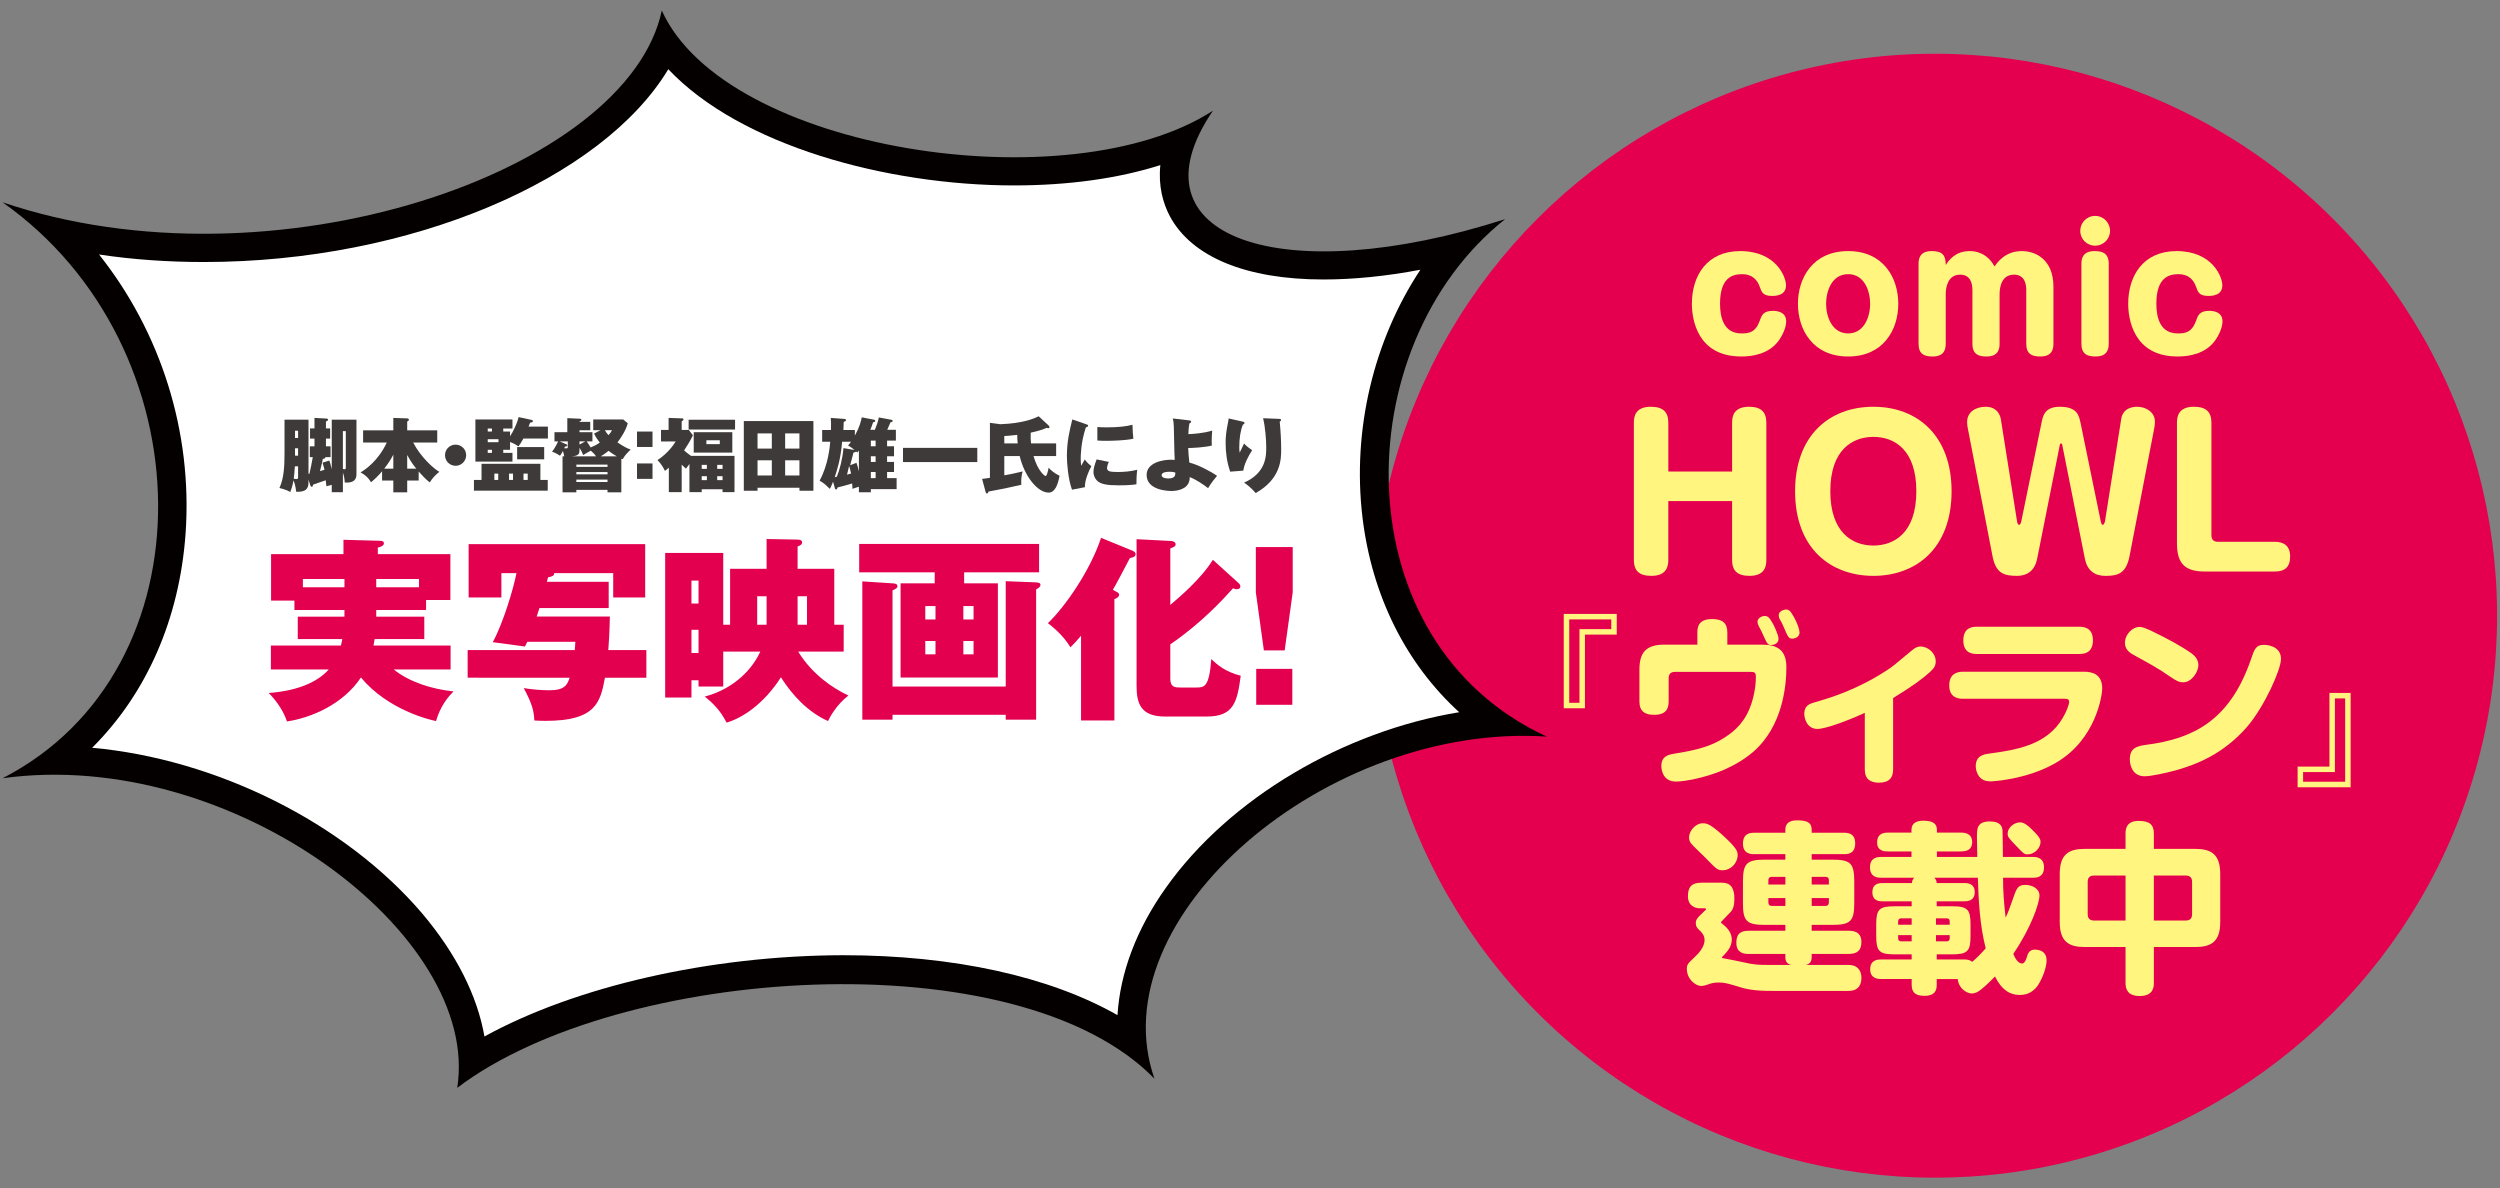 <?xml version="1.0" encoding="utf-8"?>
<!-- Generator: Adobe Illustrator 28.3.0, SVG Export Plug-In . SVG Version: 6.00 Build 0)  -->
<svg version="1.1" id="レイヤー_1" xmlns="http://www.w3.org/2000/svg" xmlns:xlink="http://www.w3.org/1999/xlink" x="0px"
	 y="0px" viewBox="0 0 505 240" style="enable-background:new 0 0 505 240;" xml:space="preserve">
<rect x="0" y="0" width="505" height="240" fill="#808080" stroke="none"/>
<style type="text/css">
	.st0{fill:#E4004F;}
	.st1{fill:#FFF57F;}
	.st2{fill:#040000;}
	.st3{fill:#FFFFFF;}
	.st4{fill:#3E3A39;}
	.st5{fill:#E3004F;}
</style>
<g>
	<g>
		
			<ellipse transform="matrix(0.707 -0.707 0.707 0.707 26.582 312.865)" class="st0" cx="390.952" cy="124.345" rx="113.533" ry="113.532"/>
		<g>
			<g>
				<g>
					<g>
						<path class="st1" d="M360.774,57.63c0,2.05-2.017,2.149-2.811,2.149
							c-1.852,0-2.116-0.761-2.513-1.885c-0.463-1.356-1.521-2.513-3.538-2.513
							c-1.984,0-4.464,0.728-4.464,5.952c0,2.91,0.794,6.018,4.332,6.018
							c1.455,0,2.811-0.165,3.67-2.513c0.43-1.224,0.761-2.05,2.711-2.05
							c0.562,0,2.646,0.099,2.646,2.116c0,1.224-0.694,2.778-1.554,3.968
							c-1.951,2.612-5.191,3.141-7.506,3.141c-8.994,0-9.986-7.671-9.986-10.647
							c0-5.753,3.108-10.647,9.754-10.647C358.79,50.719,360.774,55.943,360.774,57.63z"/>
						<path class="st1" d="M383.453,61.366c0,5.324-3.075,10.647-10.118,10.647
							c-7.143,0-10.151-5.423-10.151-10.647c0-5.191,2.976-10.647,10.151-10.647
							C380.411,50.719,383.453,56.076,383.453,61.366z M368.871,61.366c0,2.579,1.19,5.985,4.464,5.985
							c3.141,0,4.431-3.24,4.431-5.985c0-2.678-1.224-5.985-4.431-5.985
							C369.995,55.381,368.871,58.854,368.871,61.366z"/>
						<path class="st1" d="M414.795,69.435c0,1.124-0.297,2.579-2.645,2.579c-1.719,0-2.844-0.496-2.844-2.579
							v-10.846c0-0.926-0.165-3.108-2.48-3.108c-2.447,0-2.91,2.414-2.91,3.968v9.986
							c0,1.124-0.297,2.579-2.645,2.579c-1.554,0-2.844-0.397-2.844-2.579v-10.812
							c0-1.554-0.496-3.142-2.48-3.142c-2.546,0-2.91,2.646-2.91,3.968v9.986
							c0,1.124-0.298,2.579-2.646,2.579c-1.719,0-2.844-0.496-2.844-2.579V53.298
							c0-1.124,0.298-2.579,2.646-2.579c2.249,0,2.844,0.893,2.844,2.811
							c0.628-0.926,1.885-2.811,4.86-2.811c1.125,0,3.505,0.331,4.993,3.108
							c0.595-0.826,2.149-3.108,5.522-3.108c2.91,0,6.381,1.818,6.381,7.175V69.435z"/>
						<path class="st1" d="M426.23,46.619c0,1.686-1.355,3.009-3.009,3.009
							c-1.687,0-3.009-1.323-3.009-3.009c0-1.62,1.29-3.009,3.009-3.009
							C424.908,43.61,426.23,44.999,426.23,46.619z M425.966,69.435c0,1.554-0.662,2.579-2.646,2.579
							c-1.752,0-2.876-0.529-2.876-2.579V53.298c0-1.058,0.264-2.579,2.645-2.579
							c1.587,0,2.877,0.397,2.877,2.579V69.435z"/>
						<path class="st1" d="M448.911,57.63c0,2.05-2.017,2.149-2.811,2.149
							c-1.852,0-2.116-0.761-2.513-1.885c-0.463-1.356-1.521-2.513-3.538-2.513
							c-1.984,0-4.464,0.728-4.464,5.952c0,2.91,0.794,6.018,4.332,6.018
							c1.455,0,2.811-0.165,3.67-2.513c0.43-1.224,0.761-2.05,2.711-2.05
							c0.562,0,2.646,0.099,2.646,2.116c0,1.224-0.694,2.778-1.554,3.968
							c-1.951,2.612-5.191,3.141-7.506,3.141c-8.994,0-9.986-7.671-9.986-10.647
							c0-5.753,3.108-10.647,9.754-10.647C446.927,50.719,448.911,55.943,448.911,57.63z"/>
						<path class="st1" d="M349.883,95.248v-9.862c0-1.113,0.199-3.221,3.42-3.221
							c2.465,0,3.499,1.074,3.499,3.221v27.676c0,1.153-0.159,3.261-3.419,3.261
							c-2.465,0-3.5-1.074-3.5-3.221v-11.89h-12.883v11.85c0,1.153-0.199,3.261-3.42,3.261
							c-2.505,0-3.539-1.074-3.539-3.221V85.386c0-1.113,0.199-3.221,3.42-3.221
							c2.505,0,3.539,1.074,3.539,3.221v9.862H349.883z"/>
						<path class="st1" d="M394.219,99.225c0,11.611-7.237,17.099-15.786,17.099s-15.827-5.448-15.827-17.099
							c0-11.214,6.879-17.059,15.827-17.059C387.34,82.166,394.219,88.011,394.219,99.225z
							 M369.724,99.225c0,8.231,4.334,10.975,8.709,10.975c4.016,0,8.668-2.386,8.668-10.975
							c0-8.231-4.294-10.975-8.668-10.975C374.257,88.25,369.724,90.794,369.724,99.225z"/>
						<path class="st1" d="M411.515,112.824c-0.557,2.823-2.426,3.5-4.056,3.5
							c-2.584,0-4.294-0.438-4.97-3.977l-5.011-25.926c-0.079-0.358-0.119-0.756-0.119-1.193
							c0-2.028,1.75-3.062,3.778-3.062c2.584,0,2.982,2.227,3.022,2.425l3.3,20.797
							c0,0.12,0.159,0.636,0.398,0.636c0.238,0,0.397-0.477,0.437-0.676l4.096-19.962
							c0.279-1.392,0.636-3.221,3.698-3.221c3.5,0,3.857,1.75,4.175,3.221l4.096,19.962
							c0.04,0.159,0.159,0.676,0.397,0.676c0.199,0,0.398-0.477,0.438-0.636l3.301-20.797
							c0.397-2.425,2.783-2.425,3.221-2.425c1.79,0,3.579,1.113,3.579,2.982
							c0,0.397-0.04,0.875-0.119,1.272l-5.01,25.926c-0.676,3.499-2.386,3.977-4.732,3.977
							c-0.915,0-3.619,0-4.294-3.5l-4.573-22.984c0-0.04-0.079-0.278-0.238-0.278
							s-0.239,0.239-0.239,0.278L411.515,112.824z"/>
						<path class="st1" d="M446.705,108.132c0,0.875,0.477,1.312,1.312,1.312h11.492
							c1.869,0,3.102,0.835,3.102,2.982c0,2.147-1.113,3.022-3.102,3.022h-14.116
							c-3.857,0-5.646-1.432-5.646-5.646V85.386c0-1.113,0.199-3.221,3.42-3.221
							c2.505,0,3.539,1.074,3.539,3.221V108.132z"/>
						<path class="st1" d="M326.585,128.19h-6.425v14.881h-4.283v-19.054h10.709V128.19z M325.477,125.125
							h-8.493v16.838h2.067V127.082h6.425V125.125z"/>
						<path class="st1" d="M355.975,130.22c2.917,0,4.875,0.997,4.875,4.542
							c0,3.84-0.775,11.964-6.684,17.097c-3.508,2.991-7.829,4.689-12.334,5.612
							c-0.702,0.148-2.29,0.406-3.286,0.406c-2.77,0-2.954-2.584-2.954-3.139
							c0-2.031,1.477-2.289,2.511-2.474c4.357-0.738,8.05-1.366,11.816-4.394
							c2.179-1.772,3.951-4.394,4.616-9.01c0.148-1.108,0.148-1.883,0.148-2.179
							c0-0.923-0.37-0.96-1.145-0.96h-15.213c-0.812,0-1.256,0.443-1.256,1.256v4.689
							c0,1.477-0.517,2.732-2.917,2.732c-1.81,0-2.991-0.627-2.991-2.732v-6.388
							c0-3.508,1.367-5.059,5.059-5.059h6.647v-2.437c0-1.182,0.258-2.732,2.991-2.732
							c2.142,0,3.065,0.849,3.065,2.732v2.437H355.975z M358.191,126.085
							c0.185,0.37,1.071,2.179,1.071,2.954c0,1.071-1.108,1.255-1.44,1.255
							c-0.739,0-0.812-0.11-1.92-2.584c-0.074-0.222-0.591-1.108-0.665-1.292
							c-0.147-0.259-0.222-0.554-0.222-0.85c0-0.775,1.034-1.145,1.33-1.145
							C357.009,124.423,357.304,124.497,358.191,126.085z M362.437,124.755
							c0.665,1.255,1.071,2.437,1.071,3.028c0,0.886-0.923,1.219-1.44,1.219
							c-0.776,0-0.85-0.222-1.883-2.622c-0.222-0.517-0.259-0.554-0.665-1.292
							c-0.147-0.221-0.221-0.591-0.221-0.812c0-0.85,1.108-1.145,1.366-1.145
							C361.329,123.13,361.588,123.204,362.437,124.755z"/>
						<path class="st1" d="M382.411,155.441c0,1.588-0.738,2.659-2.843,2.659
							c-1.662,0-2.88-0.628-2.88-2.659v-11.447c-3.434,1.588-7.939,3.25-9.564,3.25
							c-2.068,0-2.659-2.031-2.659-3.064c0-1.699,1.145-2.031,2.031-2.29
							c3.065-0.886,8.493-2.474,14.66-6.499c1.145-0.739,1.514-1.071,5.059-4.025
							c0.812-0.702,1.366-0.775,1.735-0.775c1.551,0,3.065,1.366,3.065,2.991
							c0,0.775-0.259,1.366-1.145,2.142c-1.44,1.33-3.323,2.733-7.459,5.281V155.441z"/>
						<path class="st1" d="M396.515,141.15c-0.591,0-2.77,0-2.77-2.695c0-2.253,1.44-2.77,2.77-2.77
							h24.445c1.772,0,3.692,0.554,3.692,3.397c0,1.145-1.145,10.339-9.527,15.103
							c-5.908,3.36-12.887,3.656-12.924,3.656c-0.665,0-1.699-0.074-2.4-0.96
							c-0.517-0.701-0.701-1.514-0.701-2.104c0-2.142,1.625-2.4,2.695-2.548
							c5.317-0.739,11.669-1.625,14.918-7.274c0.702-1.182,1.255-2.659,1.255-3.139
							c0-0.517-0.222-0.665-0.96-0.665H396.515z M420,126.602c0.628,0,2.77,0,2.77,2.732
							s-1.994,2.77-2.77,2.77h-20.679c-0.627,0-2.732,0-2.732-2.732s1.994-2.77,2.732-2.77
							H420z"/>
						<path class="st1" d="M432.183,126.639c0.665,0,1.514,0.369,2.954,1.071
							c2.622,1.292,5.207,2.622,7.57,4.283c0.702,0.517,1.366,1.255,1.366,2.4
							c0,1.218-1.292,3.434-3.065,3.434c-0.702,0-1.219-0.147-2.807-1.255
							c-2.142-1.514-4.468-2.77-6.757-4.025c-1.108-0.591-2.4-1.256-2.179-3.102
							C429.413,128.116,430.742,126.639,432.183,126.639z M453.895,146.837
							c-4.911,5.613-10.339,7.607-14.328,8.752c-2.067,0.554-5.021,1.218-6.351,1.218
							c-2.4,0-2.991-2.142-2.991-3.434c0-2.215,1.33-2.659,3.287-2.917
							c9.453-1.219,16.838-4.837,21.122-17.097c0.775-2.326,1.071-3.102,2.732-3.102
							c0.074,0,3.397,0,3.397,2.843C460.763,135.242,457.403,142.775,453.895,146.837z"/>
						<path class="st1" d="M464.12,154.85h6.425v-14.881h4.283v19.054h-10.709V154.85z M465.228,157.915h8.493
							v-16.838h-2.068v14.881h-6.425V157.915z"/>
						<path class="st1" d="M373.422,194.919c1.994,0,2.585,1.366,2.585,2.584
							c0,0.96-0.258,2.659-2.622,2.659h-15.325c-1.44,0-3.914,0-6.129-0.627
							c-3.028-0.923-3.582-1.071-4.764-1.071c-0.96,0-1.588,0.185-2.179,0.406
							c-0.185,0.074-0.886,0.296-1.329,0.296c-1.219,0-2.917-1.44-2.917-3.435
							c0-0.923,0.222-1.107,1.625-2.437c0.96-0.886,1.957-2.142,1.957-3.397
							c0-0.96-0.554-1.551-1.071-2.031c-0.443-0.443-0.702-0.702-0.702-1.403
							c0-0.701,0.332-0.997,0.738-1.44l1.255-1.218c0.037-0.074,0.074-0.111,0.074-0.148
							c0-0.148-0.148-0.185-0.222-0.185h-1.034c-0.849,0-2.4-0.406-2.4-2.437
							c0-1.81,0.702-2.733,2.732-2.733h3.914c0.96,0,2.733,0,2.733,3.176
							c0,1.736-0.333,2.327-0.923,2.917l-1.699,1.772c-0.074,0.037-0.074,0.074-0.074,0.147
							s0.037,0.111,0.443,0.443c0.923,0.738,1.736,1.735,1.736,3.064c0,1.403-0.96,2.438-1.514,3.028
							c-0.074,0.074-0.48,0.48-0.48,0.554c0,0.147,0.074,0.147,0.591,0.222
							c0.775,0.111,2.548,0.517,3.84,0.775c2.068,0.48,2.843,0.517,5.207,0.517h4.357
							c-0.886-0.185-1.182-0.812-1.182-1.514v-0.702h-7.459c-1.145,0-2.437-0.333-2.437-2.252
							c0-1.44,0.48-2.437,2.437-2.437h7.459v-1.182h-4.025c-3.804,0-4.579-0.702-4.542-4.542v-4.099
							c0-3.803,0.702-4.542,4.542-4.542h4.025v-1.108h-6.277c-0.628,0-2.29,0-2.29-2.142
							c0-2.179,1.662-2.179,2.29-2.179h6.277v-0.554c0-0.923,0.333-1.957,2.363-1.957
							c2.437,0,2.954,0.702,2.954,1.957v0.554h6.499c0.665,0,2.29,0,2.29,2.142
							c0,2.179-1.588,2.179-2.29,2.179h-6.499v1.108h4.062c3.84,0,4.542,0.702,4.542,4.542v4.099
							c0,3.767-0.665,4.542-4.542,4.542h-4.062v1.182h7.385c0.812,0,2.659,0.037,2.659,2.252
							c0,1.735-0.812,2.437-2.659,2.437h-7.385v0.702c0,0.517-0.148,1.292-1.182,1.514H373.422z
							 M347.426,168.222c0.295,0.258,2.179,1.883,3.102,3.139c0.406,0.554,0.48,0.96,0.48,1.366
							c0,1.625-1.403,3.065-2.991,3.065c-1.071,0-1.218-0.148-3.619-2.622
							c-0.443-0.48-2.511-2.363-2.843-2.844c-0.185-0.258-0.369-0.665-0.369-1.145
							c0-1.477,1.477-2.88,2.695-2.88C344.619,166.301,345.21,166.301,347.426,168.222z
							 M360.645,178.672v-1.551h-2.77c-0.406,0-0.665,0.222-0.665,0.665v0.886H360.645z
							 M360.645,181.404h-3.434v0.886c0,0.443,0.222,0.702,0.665,0.702h2.77V181.404z M365.963,178.672
							h3.471v-0.886c0-0.406-0.222-0.665-0.665-0.665h-2.806V178.672z M365.963,181.404v1.588h2.806
							c0.443,0,0.665-0.295,0.665-0.702v-0.886H365.963z"/>
						<path class="st1" d="M391.217,197.763v1.145c0,0.997-0.222,2.252-2.511,2.252
							c-1.92,0-2.548-0.812-2.548-2.252v-1.145h-6.167c-0.48,0-2.216,0-2.216-1.957
							s1.588-1.994,2.216-1.994h6.167v-1.034h-3.434c-3.102,0-3.729-0.591-3.729-3.729v-2.252
							c0-3.139,0.591-3.729,3.729-3.729h3.434v-0.997h-5.872c-0.627,0-2.067-0.037-2.067-1.846
							c0-1.551,0.997-1.846,2.067-1.846h5.908c0.074-0.48,0.148-0.739,0.48-1.071h-6.647
							c-0.554,0-2.29,0-2.29-2.105c0-1.994,1.514-2.105,2.29-2.105h6.093v-1.107h-4.727
							c-0.627,0-2.215,0-2.215-1.81c0-1.846,1.366-1.994,2.215-1.994h4.727v-0.554
							c0-1.514,1.255-1.847,2.327-1.847c1.403,0,2.806,0.222,2.806,1.847v0.554h4.875
							c0.48,0,2.252,0,2.252,1.92c0,1.846-1.625,1.883-2.252,1.883h-4.875v1.107h8.161
							c0-0.775-0.074-2.954-0.074-4.025c0-1.662,0-3.139,2.585-3.139c2.363,0,2.511,1.219,2.584,1.772
							c0.037,0.222,0.074,4.653,0.074,5.391h6.056c0.517,0,2.252,0,2.252,2.105
							c0,2.068-1.587,2.105-2.252,2.105h-6.019c-0.037,2.474,0.222,5.612,0.517,8.05
							c0.554-1.145,0.665-1.514,1.81-4.727c0.48-1.366,0.923-1.883,2.179-1.883
							c1.292,0,2.843,0.702,2.843,2.142c0,1.551-1.699,6.536-5.281,11.78
							c0.554,1.44,1.219,1.957,1.772,1.957c0.554,0,0.85-0.923,0.96-1.292
							c0.185-0.628,0.443-1.514,1.625-1.514c0.295,0,2.363,0,2.363,2.179
							c0,1.44-0.849,3.692-1.772,5.059c-1.292,1.846-2.917,1.92-3.692,1.92
							c-1.994,0-3.656-1.071-4.948-3.729c-0.185,0.185-1.403,1.477-2.807,2.622
							c-0.738,0.591-1.329,0.812-1.846,0.812c-1.071,0-2.696-0.997-2.88-2.917H391.217z M386.158,186.795
							v-1.292h-2.105c-0.443,0-0.627,0.259-0.627,0.628v0.665H386.158z M386.158,188.9h-2.732v0.627
							c0,0.37,0.185,0.628,0.627,0.628h2.105V188.9z M396.719,193.812
							c0.96,0,1.292,0.185,1.662,0.48c0.775-0.665,1.514-1.33,2.732-2.732
							c-1.182-4.653-1.44-9.453-1.588-14.253h-8.789c0.333,0.332,0.443,0.591,0.48,1.071h5.576
							c0.886,0,2.105,0.185,2.105,1.846c0,1.81-1.551,1.846-2.105,1.846h-5.576v0.997h3.102
							c3.176,0,3.729,0.665,3.729,3.729v2.252c0,3.102-0.591,3.729-3.729,3.729h-3.102v1.034H396.719z
							 M391.069,186.795h2.77v-0.665c0-0.406-0.185-0.628-0.628-0.628h-2.142V186.795z M391.069,188.9
							v1.255h2.142c0.48,0,0.628-0.295,0.628-0.628v-0.627H391.069z M410.64,167.742
							c1.514,1.477,1.551,1.957,1.551,2.326c0,1.219-1.218,2.511-2.584,2.511
							c-0.739,0-0.812-0.111-2.437-1.81c-1.478-1.551-1.625-1.735-1.625-2.4
							c0-1.145,1.255-2.252,2.511-2.252C408.387,166.117,409.052,166.117,410.64,167.742z"/>
						<path class="st1" d="M435.082,198.538c0,0.665,0,2.659-2.843,2.659c-2.474,0-2.88-1.403-2.88-2.659
							v-7.238h-8.234c-3.213,0-5.059-1.071-5.059-5.059v-9.712c0-3.988,1.846-5.059,5.059-5.059h8.234
							v-3.065c0-0.812,0.074-2.585,2.659-2.585c2.252,0,3.065,0.812,3.065,2.585v3.065h8.345
							c3.213,0,5.059,1.071,5.059,5.059v9.712c0,3.988-1.81,5.059-5.059,5.059h-8.345V198.538z
							 M429.358,176.862H422.97c-0.812,0-1.255,0.406-1.255,1.255v6.573c0,0.812,0.443,1.256,1.255,1.256
							h6.388V176.862z M435.082,185.946h6.462c0.886,0,1.256-0.48,1.256-1.256v-6.573
							c0-0.812-0.406-1.255-1.256-1.255h-6.462V185.946z"/>
					</g>
				</g>
			</g>
		</g>
	</g>
</g>
<g>
	<g>
		<path class="st2" d="M133.683,2.122C126.79,34.747,55.055,59.37,0.515,40.862
			c41.202,29.054,42.597,94.47,0,116.343c46.126-6.402,96.727,31.6,91.844,62.542
			c32.583-24.746,113.224-30.245,140.842-1.847c-11.408-32.626,35.006-72.022,79.245-69.109
			c-41.448-19.083-40.71-78.834-8.412-104.524c-44.938,14.446-76.619,3.858-59.013-21.914
			C216.13,41.108,146.488,30.561,133.683,2.122z"/>
		<path class="st3" d="M97.858,209.365c-1.436-8.249-5.747-16.785-12.598-24.869
			c-15.635-18.344-41.655-31.189-66.647-33.446c10.998-10.958,17.646-26.019,18.877-43.296
			c1.436-20.559-5.048-40.709-17.482-56.345c6.813,1.026,13.911,1.518,21.175,1.518l0,0
			c41.818,0,80.436-16.703,93.814-38.945c14.569,15.43,44.158,23.473,69.846,23.473
			c10.959,0,21.012-1.396,29.548-4.103c-0.451,4.309,0.575,7.756,1.887,10.259
			c4.392,8.29,15.43,12.845,31.067,12.845c6.033,0,12.639-0.657,19.574-1.97
			c-9.397,14.199-13.83,32.297-11.695,50.067c1.928,15.882,8.822,29.547,19.533,39.315
			c-23.269,3.816-46.374,17.318-59.218,35.416c-5.993,8.413-9.275,17.236-9.809,25.772
			c-13.706-7.797-33.077-12.106-55.483-12.106C143.328,193.032,116.242,199.269,97.858,209.365z"/>
	</g>
	<g>
		<path class="st4" d="M62.512,95.688c0.18-0.734,0.588-2.806,0.669-3.344H62.578v-2.186h0.946v-1.566
			h-0.897v-2.055h0.897v-2.121l2.382,0.13c0.244,0.017,0.358,0.065,0.358,0.229
			c0,0.179-0.212,0.293-0.424,0.375v1.387h0.848v2.055h-0.848v1.566h0.93v2.186h-1.093
			c0.032,0.033,0.049,0.065,0.049,0.098c0,0.146-0.163,0.179-0.522,0.277
			c-0.163,0.832-0.179,0.897-0.57,2.447c0.146-0.033,0.326-0.098,0.913-0.277
			c-0.065-0.196-0.358-1.321-0.392-1.436l1.37-0.424c0.114,0.327,0.262,0.702,0.489,1.746v-9.999
			h4.992v10.863c0,0.653,0,2.006-2.365,1.827c-0.065-0.93-0.163-1.354-0.376-2.006v3.964h-2.251
			v-1.484c-0.293,0.065-0.358,0.082-1.076,0.293c0-0.13-0.131-1.044-0.146-1.223
			c-0.392,0.146-2.17,0.767-2.528,0.88c-0.049,0.212-0.098,0.44-0.294,0.44
			c-0.163,0-0.244-0.146-0.277-0.261l-0.375-1.191v0.522c0,1.387-0.571,1.99-2.479,1.941
			c-0.18-1.289-0.326-1.811-0.571-2.3c-0.032,0.294-0.212,1.338-0.636,2.349
			c-0.849-0.522-2.006-0.767-2.186-0.815c0.896-1.941,1.027-4.29,1.027-7.08v-6.72h4.845v10.945
			L62.512,95.688z M59.56,94.204c-0.032,0.881-0.163,2.071-0.229,2.512
			c0.196,0.033,0.44,0.049,0.62,0.049s0.261-0.049,0.261-0.505v-2.055H59.56z M60.213,88.478
			v-1.468h-0.619v1.468H60.213z M59.594,90.55v1.5h0.619v-1.5H59.594z M69.853,87.092H69.265v7.634
			c0.082,0.016,0.213,0.065,0.343,0.065c0.229,0,0.245-0.146,0.245-0.408V87.092z"/>
		<path class="st4" d="M84.571,97.074h-2.316v2.382h-2.806v-2.382h-2.268V95.198
			c-0.668,0.799-1.419,1.55-2.234,2.219c-0.652-1.109-1.419-1.615-2.12-1.99
			c0.962-0.555,3.588-2.349,5.301-6.035h-4.779v-2.463h6.101v-2.512l2.74,0.098
			c0.147,0,0.408,0.033,0.408,0.261c0,0.196-0.196,0.293-0.343,0.375v1.778h6.068v2.463h-4.861
			c1.55,2.985,4.144,5.285,5.285,5.921c-0.8,0.636-1.37,1.24-1.941,2.137
			c-0.864-0.669-1.68-1.583-2.234-2.202V97.074z M79.449,91.838c-0.375,0.734-0.913,1.664-1.843,2.838
			h1.843V91.838z M84.097,94.676c-0.276-0.326-1.108-1.354-1.843-2.773v2.773H84.097z"/>
		<path class="st4" d="M94.166,91.953c0,1.174-0.963,2.137-2.137,2.137c-1.191,0-2.138-0.962-2.138-2.137
			c0-1.191,0.963-2.137,2.138-2.137C93.203,89.815,94.166,90.762,94.166,91.953z"/>
		<path class="st4" d="M97.268,96.944V93.682h11.891v3.262h1.484v2.169h-14.908v-2.169H97.268z
			 M103.026,87.173v0.962c0.587-0.865,1.468-2.659,1.729-3.882l2.643,0.571
			c0.131,0.033,0.245,0.082,0.245,0.229c0,0.277-0.359,0.31-0.555,0.31
			c-0.163,0.424-0.245,0.587-0.326,0.816h3.915v2.398h-4.942c-0.49,0.897-0.816,1.337-1.012,1.598
			c-0.767-0.554-1.517-0.832-1.696-0.897v1.582h-1.37v0.62h1.859v1.762h-7.487v-8.515h7.487v1.843
			h-1.859v0.604H103.026z M99.372,87.173v-0.604h-0.848v0.604H99.372z M98.524,88.723v0.604h2.169
			v-0.604H98.524z M98.524,90.859v0.62h0.848v-0.62H98.524z M100.644,96.944v-1.272h-0.783v1.272
			H100.644z M103.63,96.944v-1.272h-0.8v1.272H103.63z M109.926,92.784h-5.464v-2.479h5.464V92.784z
			 M106.598,96.944v-1.272h-0.849v1.272H106.598z"/>
		<path class="st4" d="M121.316,86.896h-1.484v-2.169h6.052l0.93,0.783
			c-0.457,1.615-1.501,3.083-2.088,3.85c1.044,0.702,1.631,1.06,2.675,1.468
			c-0.424,0.375-1.125,1.044-1.631,1.941c-0.146-0.065-0.196-0.082-0.261-0.114v6.802h-2.79v-0.506
			h-6.296v0.506h-2.789v-7.275h0.343c-0.05-0.424-0.213-0.897-0.277-1.076
			c-0.294,0.571-0.408,0.717-0.588,0.946c-0.848-0.538-1.174-0.669-1.599-0.799
			c0.686-0.864,1.175-1.974,1.224-2.088h-0.734v-1.859h2.594v-2.838l2.512,0.114
			c0.18,0,0.327,0.049,0.327,0.212c0,0.18-0.196,0.261-0.376,0.326v0.098h2.17v1.696h-2.17v0.392
			h2.61v1.859h-1.158c0.261,0.359,0.326,0.44,0.799,1.224c0.588-0.229,1.272-0.571,1.844-0.979
			c-0.131-0.179-0.767-0.995-1.158-1.827L121.316,86.896z M114.416,89.751
			c0.082,0.033,0.18,0.114,0.18,0.228c0,0.18-0.18,0.212-0.473,0.229
			c-0.065,0.163-0.098,0.245-0.146,0.343c0.652,0.032,0.717,0.032,0.717-0.31v-1.077h-1.647
			L114.416,89.751z M120.403,92.181c-0.294-0.44-0.571-0.718-1.061-1.142
			c-0.701,0.375-0.832,0.44-1.533,0.881c-0.294-0.685-0.326-0.767-0.751-1.484v0.652
			c0,0.93-0.75,1.011-1.582,1.093H120.403z M116.423,94.301h6.296v-0.457h-6.296V94.301z M122.719,95.362
			h-6.296v0.457h6.296V95.362z M122.719,96.878h-6.296v0.49h6.296V96.878z M118.233,89.163h-1.175v0.636
			L118.233,89.163z M124.594,92.181c-0.604-0.359-1.06-0.636-1.663-1.109
			c-0.734,0.587-1.208,0.897-1.583,1.109H124.594z M122.18,86.896
			c0.229,0.391,0.44,0.685,0.734,1.011c0.456-0.522,0.538-0.685,0.701-1.011H122.18z"/>
		<path class="st4" d="M131.808,87.173v3.115h-3.132V87.173H131.808z M131.808,93.616v3.116h-3.132v-3.116
			H131.808z"/>
		<path class="st4" d="M148.368,92.083v7.324h-2.414V98.836h-4.209v0.571h-2.479v-5.693
			c-0.31,0.424-0.473,0.669-0.685,0.946c-0.212-0.163-0.359-0.277-0.881-0.799v5.546h-2.594v-4.942
			c-0.407,0.375-0.57,0.489-0.799,0.652c-0.343-0.734-0.702-1.354-1.501-2.186
			c2.153-1.354,3.409-3.295,3.67-3.751h-2.952v-2.333h1.533v-2.43l2.74,0.098
			c0.146,0,0.261,0.033,0.261,0.229c0,0.163-0.146,0.245-0.358,0.343v1.761h1.436l0.832,1.077
			c-0.571,1.256-1.387,2.447-1.778,3.05c0.18,0.18,0.718,0.652,1.387,1.109H148.368z
			 M148.482,84.792v1.974h-9.38v-1.974H148.482z M147.928,91.431h-7.797v-4.127h7.797V91.431z
			 M142.789,94.709v-0.799h-1.044v0.799H142.789z M142.789,96.993v-0.799h-1.044v0.799H142.789z
			 M142.691,88.935v0.783h2.708v-0.783H142.691z M145.954,94.709v-0.799h-1.077v0.799H145.954z
			 M144.877,96.193v0.799h1.077v-0.799H144.877z"/>
		<path class="st4" d="M153.021,98.526v0.604h-2.772V85.053h14.061v14.077h-2.822v-0.604H153.021z
			 M155.908,90.615V87.548h-2.887v3.066H155.908z M155.908,96.047v-3.067h-2.887v3.067H155.908z
			 M161.487,90.615V87.548h-2.887v3.066H161.487z M158.6,92.98v3.067h2.887v-3.067H158.6z"/>
		<path class="st4" d="M176.727,86.815c0.277-0.653,0.604-1.517,0.799-2.496l2.61,0.49
			c0.081,0.016,0.179,0.098,0.179,0.196c0,0.212-0.163,0.245-0.44,0.31
			c-0.179,0.424-0.473,1.093-0.652,1.501h1.745v2.186h-1.777v1.142h1.402v2.022h-1.402v1.142h1.402
			v2.039h-1.402v1.24h1.925v2.218h-5.204v0.636h-2.414v-1.125c-0.505,0.147-0.848,0.261-1.305,0.424
			c0-0.359-0.032-0.718-0.065-1.077c-0.815,0.277-2.512,0.701-2.936,0.799
			c-0.098,0.31-0.131,0.408-0.294,0.408c-0.131,0-0.212-0.114-0.244-0.229l-0.376-1.337
			c-0.358,0.93-0.489,1.142-0.652,1.452c-0.995-0.962-1.142-1.109-2.071-1.664
			c1.745-3.148,2.071-6.884,2.153-7.862h-1.632v-2.365h1.778c0.032-1.109,0.017-1.631-0.032-2.447
			l2.806,0.212c0.098,0,0.261,0.049,0.261,0.229c0,0.179-0.18,0.277-0.457,0.359
			c0,0.473-0.049,1.436-0.065,1.647h2.316v1.125c0.979-1.794,1.224-2.838,1.387-3.687l2.545,0.489
			c0.114,0.017,0.179,0.098,0.179,0.212c0,0.195-0.114,0.228-0.44,0.31
			c-0.212,0.702-0.375,1.077-0.555,1.501H176.727z M170.104,89.229
			c-0.261,3.491-1.061,5.856-1.484,7.161c0.146-0.033,0.31-0.065,0.424-0.098
			c0.555-1.338,1.143-3.54,1.338-5.774l2.234,0.392c-0.718-0.604-1.076-0.799-1.305-0.914
			c0.196-0.229,0.261-0.31,0.604-0.767H170.104z M171.099,95.884
			c0.146-0.033,0.636-0.164,0.815-0.229c-0.114-0.652-0.244-1.061-0.392-1.533
			C171.262,95.248,171.23,95.378,171.099,95.884z M173.497,91.006
			c-0.114,0.147-0.163,0.196-0.326,0.408c-0.114-0.098-0.179-0.163-0.244-0.212
			c-0.098,0.13-0.147,0.13-0.522,0.212c-0.261,1.044-0.293,1.191-0.669,2.561l1.272-0.489
			c0.18,0.489,0.262,0.783,0.489,1.712V91.006z M175.911,89v1.142h0.963v-1.142H175.911z
			 M175.911,93.306h0.963v-1.142h-0.963V93.306z M175.911,96.585h0.963v-1.24h-0.963V96.585z"/>
		<path class="st4" d="M197.415,90.468v2.871h-15.007v-2.871H197.415z"/>
		<path class="st4" d="M208.772,92.132c0.897,3.083,2.268,4.029,2.431,4.029
			c0.31,0,0.555-1.321,0.62-1.68c0.896,1.011,1.957,1.5,2.202,1.615
			c-0.311,1.811-0.93,3.409-2.202,3.409c-2.235,0-4.894-3.312-5.84-7.373h-3.115v3.882
			c0.701-0.114,2.316-0.424,3.702-0.783c-0.261,0.865-0.326,1.925-0.261,2.691
			c-2.202,0.522-4.404,0.979-6.622,1.37c-0.099,0.245-0.163,0.392-0.326,0.392
			c-0.147,0-0.213-0.082-0.277-0.342l-0.702-2.61c0.343-0.033,0.669-0.065,1.583-0.212V85.412
			l2.088,0.277c4.665-0.163,6.834-1.158,7.764-1.599l1.99,1.843
			c0.114,0.098,0.18,0.228,0.18,0.342c0,0.13-0.082,0.229-0.245,0.229
			c-0.114,0-0.212-0.049-0.326-0.082c-0.767,0.342-1.468,0.587-3.213,0.979
			c-0.033,0.93,0,1.517,0.064,2.169h5.073v2.561H208.772z M202.868,89.571h2.707
			c-0.049-0.424-0.081-0.93-0.098-1.729c-1.713,0.212-2.202,0.212-2.609,0.229V89.571z"/>
		<path class="st4" d="M219.477,85.721c0.229,0.082,0.326,0.114,0.326,0.261
			c0,0.229-0.261,0.293-0.456,0.342c-1.044,3.034-1.044,6.003-1.044,6.362
			c0,0.604,0.049,1.011,0.098,1.403c0.114-0.196,0.62-1.093,0.718-1.272
			c0.195,0.261,0.473,0.652,1.338,1.354c-0.539,0.962-1.354,2.871-1.306,4.241l-2.609,0.505
			c-0.767-2.088-1.027-5.236-1.027-6.818c0-2.936,0.538-5.122,1.093-7.373L219.477,85.721z
			 M223.996,93.306c-0.195,0.343-0.375,0.946-0.375,1.207c0,0.669,0.489,0.832,2.186,0.832
			c1.24,0,2.708-0.13,3.915-0.457c-0.131,0.897-0.18,2.3-0.163,2.936
			c-0.815,0.13-1.811,0.212-3.572,0.212c-2.447,0-3.393-0.245-4.11-0.718
			c-0.62-0.424-0.995-1.272-0.995-1.957c0-0.686,0.163-1.289,0.636-2.561L223.996,93.306z
			 M221.664,86.26c0.44,0.033,0.994,0.065,1.908,0.065c2.169,0,3.833-0.163,5.187-0.522
			c0.017,0.995,0.099,2.104,0.18,2.822c-1.565,0.342-4.028,0.424-5.692,0.424
			c-0.294,0-0.864,0-1.582-0.065V86.26z"/>
		<path class="st4" d="M240.247,84.922c0.163,0.016,0.343,0.032,0.343,0.261
			c0,0.212-0.163,0.277-0.311,0.326c-0.163,0.571-0.212,1.647-0.228,2.186
			c0.767-0.017,3.164-0.18,4.812-0.718c-0.017,0.098-0.146,1.908-0.082,3.034
			c-1.435,0.359-3.931,0.489-4.763,0.489c0.049,1.125,0.065,1.305,0.229,2.937
			c1.696,0.424,4.355,1.778,5.595,2.691c-0.343,0.391-1.207,1.452-1.811,2.479
			c-0.767-0.604-2.3-1.68-3.687-2.234c-0.016,0.277-0.049,0.799-0.277,1.24
			c-0.767,1.566-3.164,1.566-3.425,1.566c-0.311,0-5.024,0-5.024-3.246
			c0-2.463,3.214-3.067,4.845-3.067c0.358,0,0.652,0.017,0.832,0.033
			c-0.082-1.06-0.147-5.758-0.18-6.704c-0.032-0.914-0.098-1.19-0.212-1.664L240.247,84.922z
			 M236.202,95.296c-0.196,0-1.55,0-1.55,0.685c0,0.669,1.207,0.669,1.354,0.669
			c1.37,0,1.403-0.653,1.419-1.191C237.197,95.394,236.886,95.296,236.202,95.296z"/>
		<path class="st4" d="M251.033,85.167c0.212,0.049,0.359,0.098,0.359,0.277
			c0,0.163-0.196,0.277-0.327,0.342c-0.505,1.207-0.733,2.822-0.733,4.567c0,0.228,0,0.571,0.081,1.093
			c0.099-0.179,0.588-1.223,0.881-1.843c0.212,0.229,0.637,0.652,1.632,1.337
			c-0.816,1.305-1.583,2.773-1.778,4.127l-2.643,0.212c-0.652-1.794-0.93-3.85-0.93-5.758
			c0-1.452,0.131-2.398,0.489-4.225c0.082-0.424,0.098-0.539,0.131-0.767L251.033,85.167z
			 M258.406,84.612c0.163,0,0.358,0.016,0.358,0.229c0,0.163-0.098,0.245-0.261,0.342
			c0.18,1.859,0.294,3.735,0.294,5.595c0,1.892,0,5.938-5.154,8.825
			c-0.229-0.277-1.207-1.403-2.35-2.104c4.486-1.99,4.486-5.399,4.486-7.177
			c0-1.419-0.196-4.062-0.637-5.839L258.406,84.612z"/>
		<path class="st5" d="M76,124.571h9.708v4.518H75.682c-0.119,0.753-0.158,0.951-0.237,1.308h15.573
			v4.834H79.526c3.17,2.536,7.648,3.962,12.087,4.438c-2.101,2.061-3.052,4.319-3.527,5.984
			c-1.268-0.238-9.748-2.259-15.177-8.797c-3.606,5.429-10.105,8.163-14.939,8.876
			c-0.832-2.536-2.615-4.676-3.686-5.746c6.736-0.515,10.303-2.695,12.126-4.755H54.719v-4.834h14.147
			c0.198-0.832,0.237-1.03,0.277-1.308h-8.996v-4.518h9.432v-1.347H59.475v-1.902h-4.716v-9.392
			h14.622v-2.893l7.252,0.198c0.595,0,0.911,0.119,0.911,0.515c0,0.515-0.594,0.674-1.229,0.872
			v1.308h14.662v9.273H86.065v2.021H76V124.571z M69.58,116.963h-8.4v1.664h8.4V116.963z
			 M76,118.627h8.639v-1.664h-8.639V118.627z"/>
		<path class="st5" d="M122.956,117.518v5.31h-13.988c-0.159,0.555-0.317,0.951-0.555,1.704h14.78
			c-0.079,3.606-0.198,5.112-0.316,6.776h7.688v5.587h-8.361c-0.951,5.033-1.862,8.718-12.047,8.718
			c-0.951,0-1.585-0.04-2.219-0.079c-0.08-1.863-0.437-3.369-2.141-6.539
			c1.665,0.277,3.527,0.436,5.231,0.436c3.091,0,3.566-1.149,4.042-2.536H94.464v-5.587h21.637
			c0.079-0.792,0.079-0.99,0.118-1.664h-9.708l-0.476,0.951l-6.499-0.872
			c2.14-3.923,4.161-10.778,4.795-13.949h-3.052v4.914h-6.617v-10.779h35.664v10.779h-6.459v-4.914
			h-11.928c0.158,0.594-0.872,0.792-1.229,0.832c-0.079,0.278-0.198,0.753-0.237,0.912H122.956z"/>
		<path class="st5" d="M154.853,108.879l6.261,0.119c0.356,0,0.912,0.08,0.912,0.555
			s-0.476,0.673-0.912,0.832v4.518h7.41v11.293h1.902v5.429h-9.193
			c2.854,4.636,6.975,7.371,10.145,8.876c-2.417,1.862-3.725,4.319-4.121,5.151
			c-4.042-1.823-7.133-5.112-9.511-8.837c-3.566,5.587-8.044,8.322-10.977,9.154
			c-1.268-2.457-2.576-3.765-4.398-5.271c4.795-1.228,9.114-4.517,11.214-9.074h-7.489v7.053h-4.993
			v-1.268h-1.426v3.487h-5.311v-29.205h11.729v14.503h1.387V114.902h7.371V108.879z M141.102,121.916
			v-4.636h-1.426v4.636H141.102z M139.677,127.226v4.676h1.426v-4.676H139.677z M154.853,120.45h-1.902
			v5.746h1.902V120.45z M161.114,126.196h1.902v-5.746h-1.902V126.196z"/>
		<path class="st5" d="M194.756,117.835h6.815v19.021h-19.654v-19.021h6.895v-2.219h-15.256v-5.746h36.338v5.746
			h-15.138V117.835z M203.157,138.678v-21.279l6.062,0.238c0.674,0.04,0.951,0.158,0.951,0.515
			c0,0.396-0.396,0.634-0.872,0.911v26.312h-6.142v-0.991h-22.865v0.991h-6.103v-27.937l6.103,0.396
			c0.515,0.04,0.99,0.08,0.99,0.595c0,0.317-0.158,0.436-0.99,0.832v19.417H203.157z
			 M188.97,125.126v-2.695h-2.061v2.695H188.97z M186.91,129.485v2.695h2.061v-2.695H186.91z
			 M196.658,125.126v-2.695h-2.061v2.695H196.658z M194.597,129.485v2.695h2.061v-2.695H194.597z"/>
		<path class="st5" d="M225.584,119.578c0.316,0.159,0.476,0.277,0.476,0.595
			c0,0.237-0.238,0.634-0.951,0.832v24.529h-6.737V128.415c-0.792,0.951-1.347,1.545-2.14,2.338
			c-1.585-2.615-3.844-4.319-4.557-4.874c3.447-3.289,8.52-10.541,10.738-17.238l6.38,2.615
			c0.357,0.159,0.595,0.357,0.595,0.674c0,0.555-0.555,0.674-1.149,0.792
			c-1.585,3.012-2.773,5.31-3.447,6.419L225.584,119.578z M250.073,117.676
			c0.396,0.356,0.476,0.515,0.476,0.753c0,0.317-0.198,0.594-0.714,0.594
			c-0.316,0-0.555-0.079-0.753-0.198c-2.061,2.298-6.419,7.054-12.681,11.334v6.935
			c0,1.783,0.991,1.783,2.141,1.783h3.051c1.665,0,2.655,0,3.091-5.746
			c1.07,1.03,2.774,2.576,5.944,3.368c-0.713,5.429-1.466,8.242-6.896,8.242h-8.4
			c-5.033,0-5.746-2.813-5.746-6.261v-29.562l6.896,0.357c0.356,0,0.99,0.198,0.99,0.634
			c0,0.476-0.277,0.555-1.07,0.872v11.413c1.704-1.466,6.143-5.151,8.6-9.114L250.073,117.676z"/>
		<path class="st5" d="M261.128,110.503v9.154l-1.624,11.73h-4.201l-1.624-11.73v-9.154H261.128z
			 M253.758,135.112h7.291v7.252h-7.291V135.112z"/>
	</g>
</g>
</svg>
